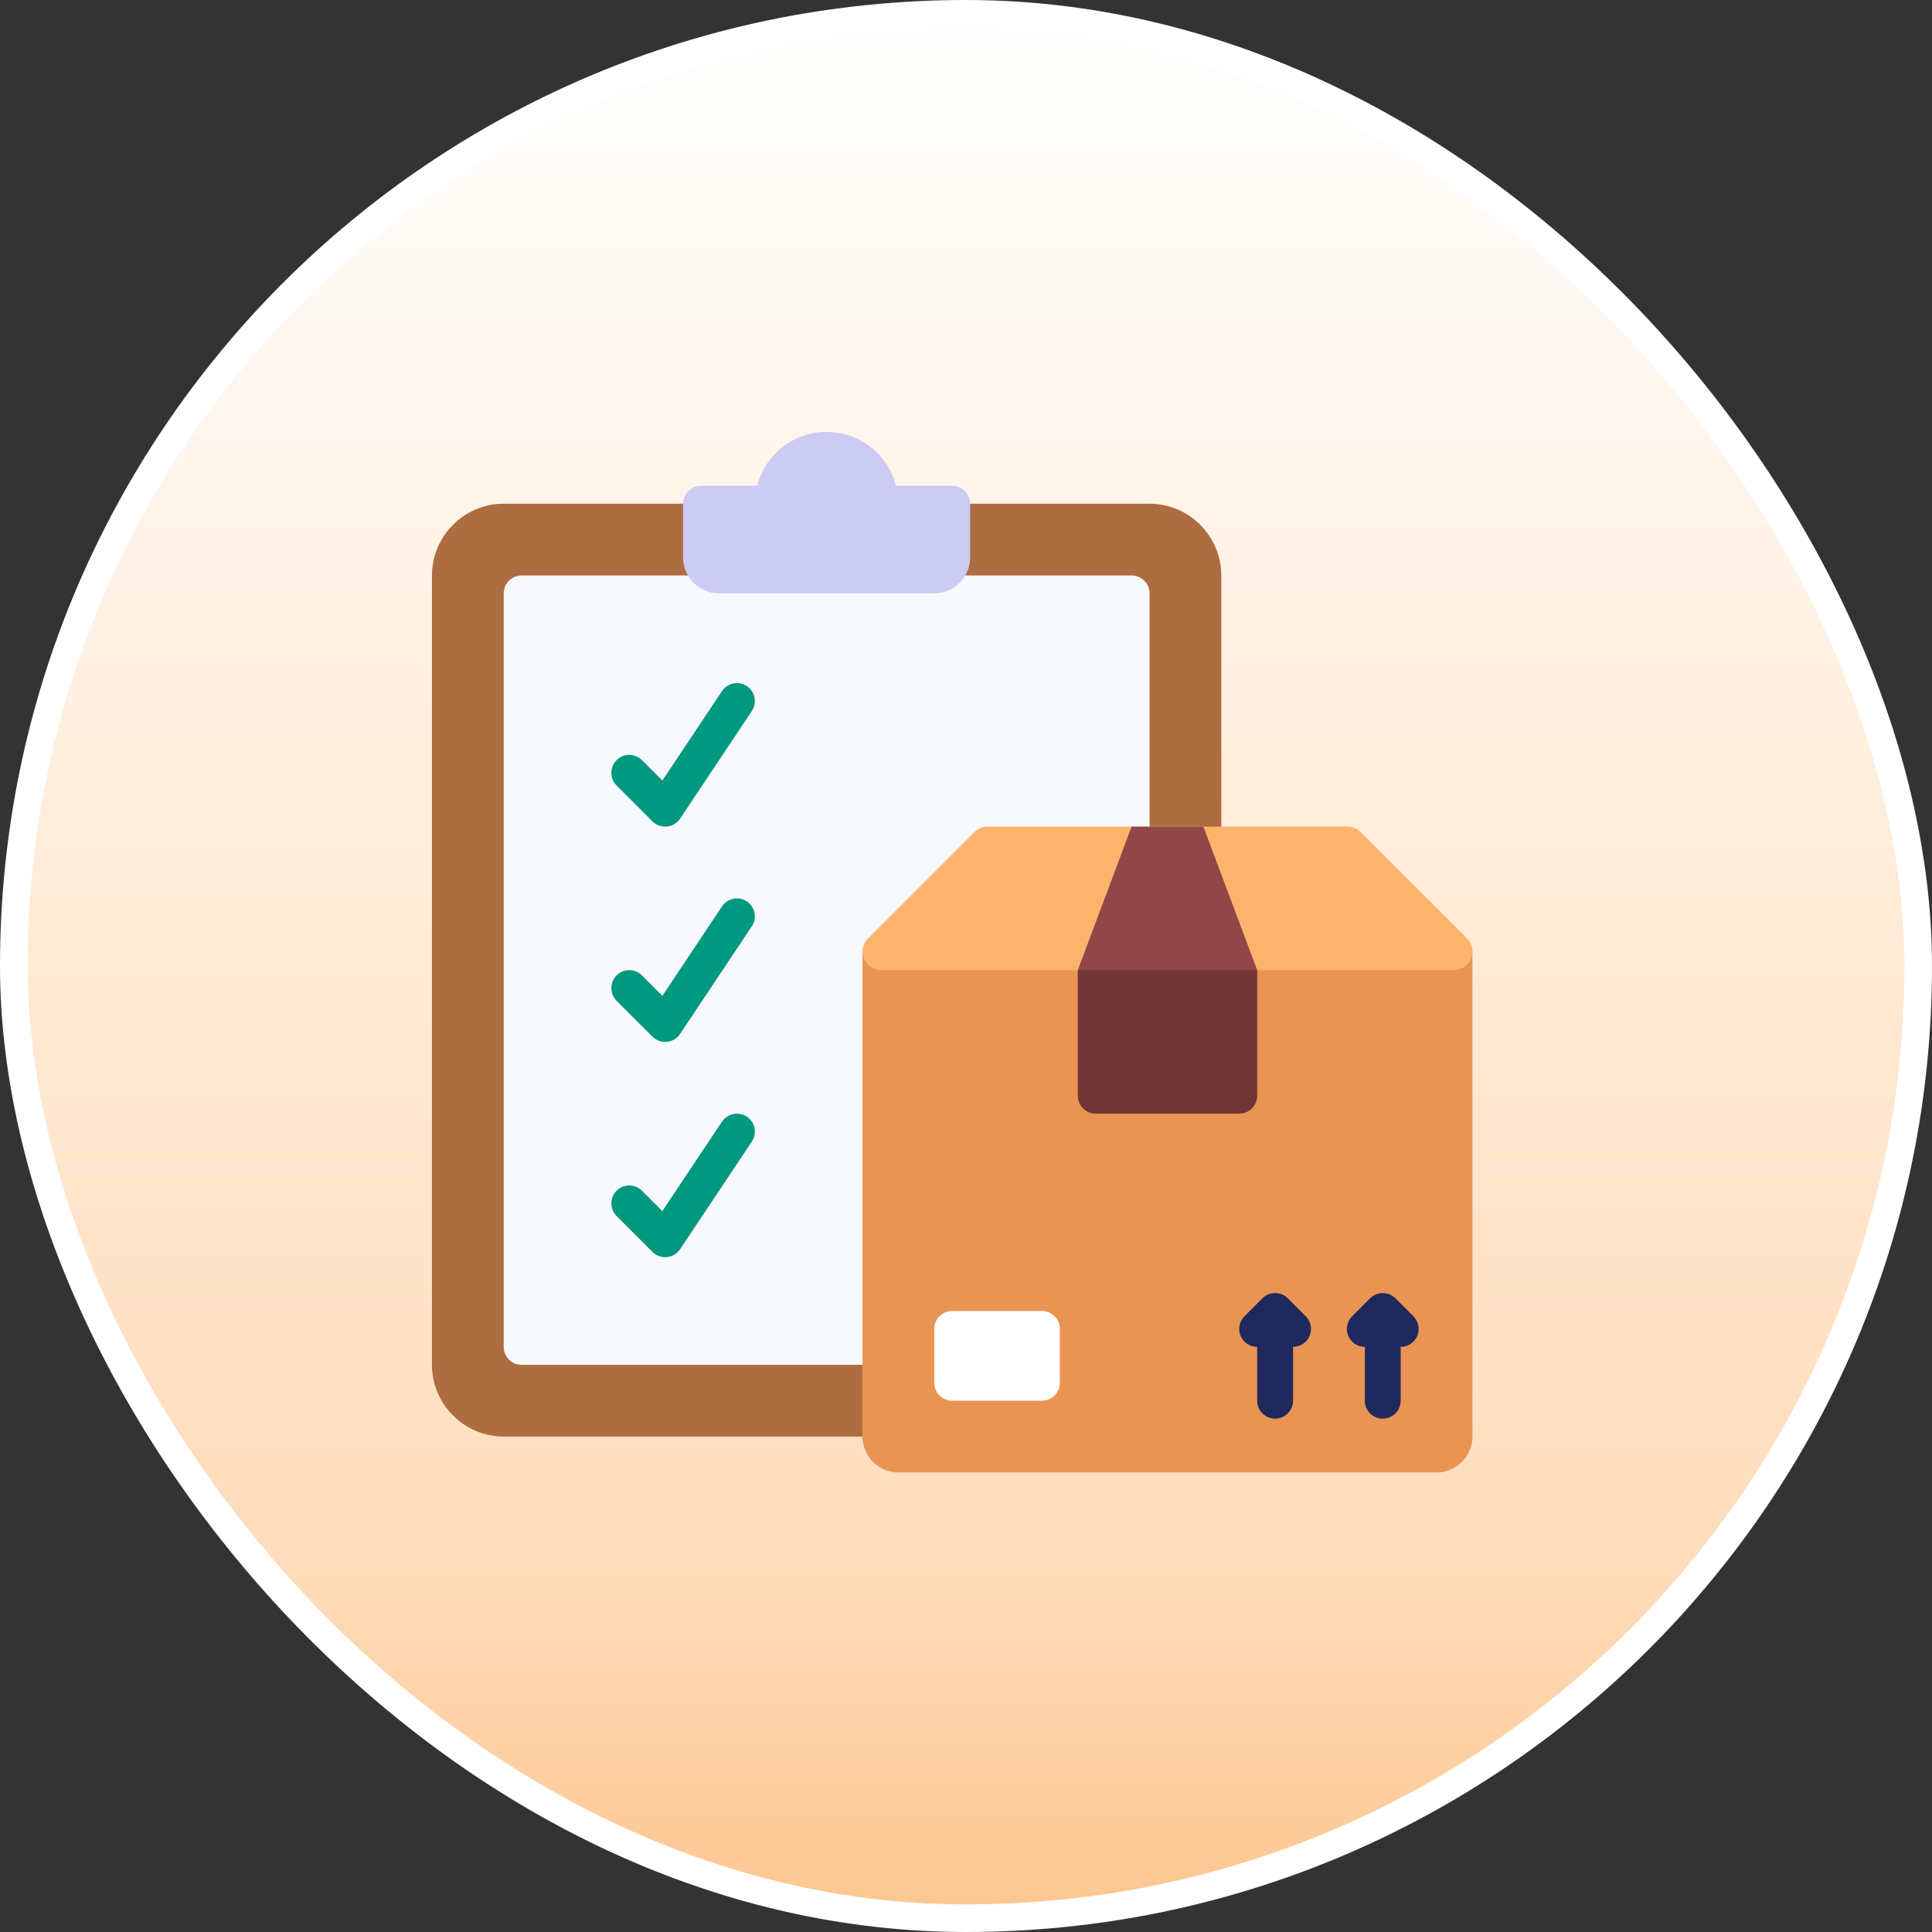 <svg width="70" height="70" viewBox="0 0 70 70" fill="none" xmlns="http://www.w3.org/2000/svg">
<rect x="0" y="0" width="70" height="70" fill="#333333" stroke="none"/>
<rect x="0.5" y="0.5" width="69" height="69" rx="34.5" fill="url(#paint0_linear_2877_7861)" stroke="white"/>
<g clip-path="url(#clip0_2877_7861)">
<path d="M44.25 49.45V20.85C44.25 19.42 43.08 18.25 41.65 18.25H18.25C16.82 18.25 15.65 19.42 15.65 20.85V49.45C15.65 50.88 16.82 52.05 18.25 52.05H41.65C42.34 52.05 43.001 51.776 43.488 51.288C43.976 50.801 44.25 50.14 44.25 49.45Z" fill="#AD6D40"/>
<path d="M41 20.85H18.9C18.541 20.85 18.25 21.141 18.25 21.5V48.8C18.25 49.159 18.541 49.45 18.9 49.45H41C41.359 49.45 41.65 49.159 41.65 48.8V21.5C41.65 21.141 41.359 20.85 41 20.85Z" fill="#F8F8FF"/>
<path d="M35.15 18.25V20.2C35.15 20.915 34.565 21.5 33.85 21.5H26.05C25.335 21.5 24.75 20.915 24.75 20.2V18.25C24.75 17.892 25.043 17.6 25.4 17.6H27.434C27.721 16.476 28.741 15.65 29.95 15.65C31.159 15.65 32.179 16.476 32.465 17.6H34.5C34.858 17.6 35.15 17.892 35.15 18.25Z" fill="#CBCBF4"/>
<path d="M53.35 34.474V52.05C53.35 52.765 52.765 53.35 52.05 53.35H32.55C31.835 53.35 31.25 52.765 31.25 52.05V34.474H53.35Z" fill="#EA9453"/>
<path d="M53.151 34.004L49.294 30.147C49.232 30.085 49.158 30.035 49.077 30.001C48.995 29.968 48.908 29.95 48.82 29.95H35.78C35.692 29.95 35.605 29.967 35.523 30.001C35.442 30.035 35.368 30.085 35.306 30.147L31.449 34.004C31.025 34.427 31.325 35.15 31.923 35.15H52.678C53.276 35.15 53.575 34.427 53.151 34.004Z" fill="#FCB36B"/>
<path d="M45.55 35.15V39.7C45.55 39.872 45.481 40.038 45.359 40.16C45.237 40.282 45.072 40.35 44.9 40.35H39.7C39.527 40.35 39.362 40.282 39.24 40.16C39.118 40.038 39.05 39.872 39.05 39.7V35.15L39.7 34.5H44.9L45.55 35.15Z" fill="#723535"/>
<path d="M37.75 47.5H34.5C34.141 47.5 33.85 47.791 33.85 48.15V50.1C33.85 50.459 34.141 50.75 34.5 50.75H37.75C38.109 50.75 38.4 50.459 38.4 50.1V48.15C38.4 47.791 38.109 47.5 37.75 47.5Z" fill="white"/>
<path d="M45.55 35.15L43.6 29.95H41L39.05 35.15H45.55Z" fill="#914747"/>
<path d="M46.659 47.04C46.599 46.98 46.527 46.932 46.449 46.899C46.37 46.867 46.285 46.85 46.2 46.85C46.114 46.85 46.03 46.867 45.951 46.899C45.872 46.932 45.8 46.98 45.74 47.04L45.09 47.69C44.999 47.781 44.937 47.897 44.911 48.023C44.886 48.149 44.899 48.28 44.948 48.399C44.998 48.518 45.081 48.62 45.188 48.691C45.295 48.762 45.421 48.8 45.55 48.8V50.75C45.55 50.922 45.618 51.088 45.74 51.21C45.862 51.331 46.027 51.4 46.2 51.4C46.372 51.4 46.537 51.331 46.659 51.21C46.781 51.088 46.85 50.922 46.85 50.75V48.8C46.978 48.8 47.104 48.762 47.211 48.691C47.318 48.62 47.402 48.518 47.451 48.399C47.5 48.28 47.513 48.149 47.488 48.023C47.463 47.897 47.401 47.781 47.309 47.69L46.659 47.04ZM51.209 47.69L50.559 47.04C50.499 46.98 50.427 46.932 50.349 46.899C50.27 46.867 50.185 46.85 50.1 46.85C50.014 46.85 49.93 46.867 49.851 46.899C49.772 46.932 49.7 46.98 49.64 47.04L48.99 47.69C48.899 47.781 48.837 47.897 48.812 48.023C48.786 48.149 48.799 48.28 48.848 48.399C48.898 48.518 48.981 48.62 49.088 48.691C49.195 48.762 49.321 48.8 49.45 48.8V50.75C49.45 50.922 49.518 51.088 49.64 51.21C49.762 51.331 49.927 51.4 50.1 51.4C50.272 51.4 50.437 51.331 50.559 51.21C50.681 51.088 50.75 50.922 50.75 50.75V48.8C50.878 48.8 51.004 48.762 51.111 48.691C51.218 48.62 51.302 48.518 51.351 48.399C51.4 48.28 51.413 48.149 51.388 48.023C51.363 47.897 51.3 47.781 51.209 47.69Z" fill="#20295E"/>
<path d="M24.1 29.95C24.014 29.95 23.93 29.933 23.851 29.901C23.772 29.868 23.701 29.82 23.64 29.76L22.34 28.46C22.218 28.338 22.15 28.172 22.15 28C22.15 27.828 22.218 27.662 22.34 27.541C22.462 27.419 22.627 27.35 22.8 27.35C22.972 27.35 23.137 27.419 23.259 27.541L23.999 28.28L26.159 25.04C26.206 24.969 26.267 24.908 26.338 24.86C26.409 24.813 26.489 24.78 26.573 24.763C26.656 24.747 26.742 24.746 26.826 24.763C26.91 24.78 26.989 24.812 27.061 24.86C27.132 24.907 27.193 24.968 27.24 25.039C27.288 25.11 27.321 25.19 27.337 25.273C27.354 25.357 27.354 25.443 27.337 25.527C27.321 25.611 27.288 25.69 27.241 25.761L24.641 29.661C24.581 29.75 24.501 29.823 24.407 29.874C24.312 29.924 24.207 29.95 24.1 29.95ZM24.1 37.75C24.014 37.75 23.93 37.733 23.851 37.701C23.772 37.668 23.701 37.62 23.64 37.56L22.34 36.26C22.28 36.199 22.232 36.128 22.199 36.049C22.167 35.97 22.15 35.885 22.15 35.8C22.15 35.715 22.167 35.63 22.199 35.551C22.232 35.472 22.28 35.401 22.34 35.34C22.401 35.28 22.472 35.232 22.551 35.2C22.63 35.167 22.715 35.15 22.8 35.15C22.885 35.15 22.97 35.167 23.049 35.2C23.127 35.232 23.199 35.28 23.259 35.34L23.999 36.08L26.159 32.84C26.255 32.697 26.403 32.597 26.573 32.563C26.742 32.529 26.917 32.564 27.061 32.66C27.204 32.756 27.303 32.904 27.337 33.073C27.371 33.242 27.336 33.418 27.241 33.561L24.641 37.461C24.581 37.55 24.501 37.623 24.407 37.674C24.312 37.724 24.207 37.75 24.1 37.75ZM24.1 45.55C24.014 45.55 23.93 45.533 23.851 45.501C23.772 45.468 23.701 45.42 23.64 45.36L22.34 44.06C22.28 43.999 22.232 43.928 22.199 43.849C22.167 43.77 22.15 43.685 22.15 43.6C22.15 43.515 22.167 43.43 22.199 43.351C22.232 43.273 22.28 43.201 22.34 43.141C22.401 43.08 22.472 43.032 22.551 43C22.63 42.967 22.715 42.95 22.8 42.95C22.885 42.95 22.97 42.967 23.049 43C23.127 43.032 23.199 43.08 23.259 43.141L23.999 43.88L26.159 40.64C26.206 40.569 26.267 40.508 26.338 40.46C26.409 40.413 26.489 40.38 26.573 40.363C26.656 40.346 26.742 40.346 26.826 40.363C26.91 40.38 26.989 40.413 27.061 40.46C27.132 40.507 27.193 40.568 27.24 40.639C27.288 40.71 27.321 40.79 27.337 40.873C27.354 40.957 27.354 41.043 27.337 41.127C27.321 41.211 27.288 41.29 27.241 41.361L24.641 45.261C24.581 45.35 24.501 45.423 24.407 45.474C24.312 45.524 24.207 45.55 24.1 45.55Z" fill="#00987F"/>
</g>
<defs>
<linearGradient id="paint0_linear_2877_7861" x1="35" y1="0" x2="35" y2="70" gradientUnits="userSpaceOnUse">
<stop stop-color="white"/>
<stop offset="0.803" stop-color="#FFDDBC"/>
<stop offset="1" stop-color="#FCC58E"/>
</linearGradient>
<clipPath id="clip0_2877_7861">
<rect width="39" height="39" fill="white" transform="translate(15 15)"/>
</clipPath>
</defs>
</svg>
